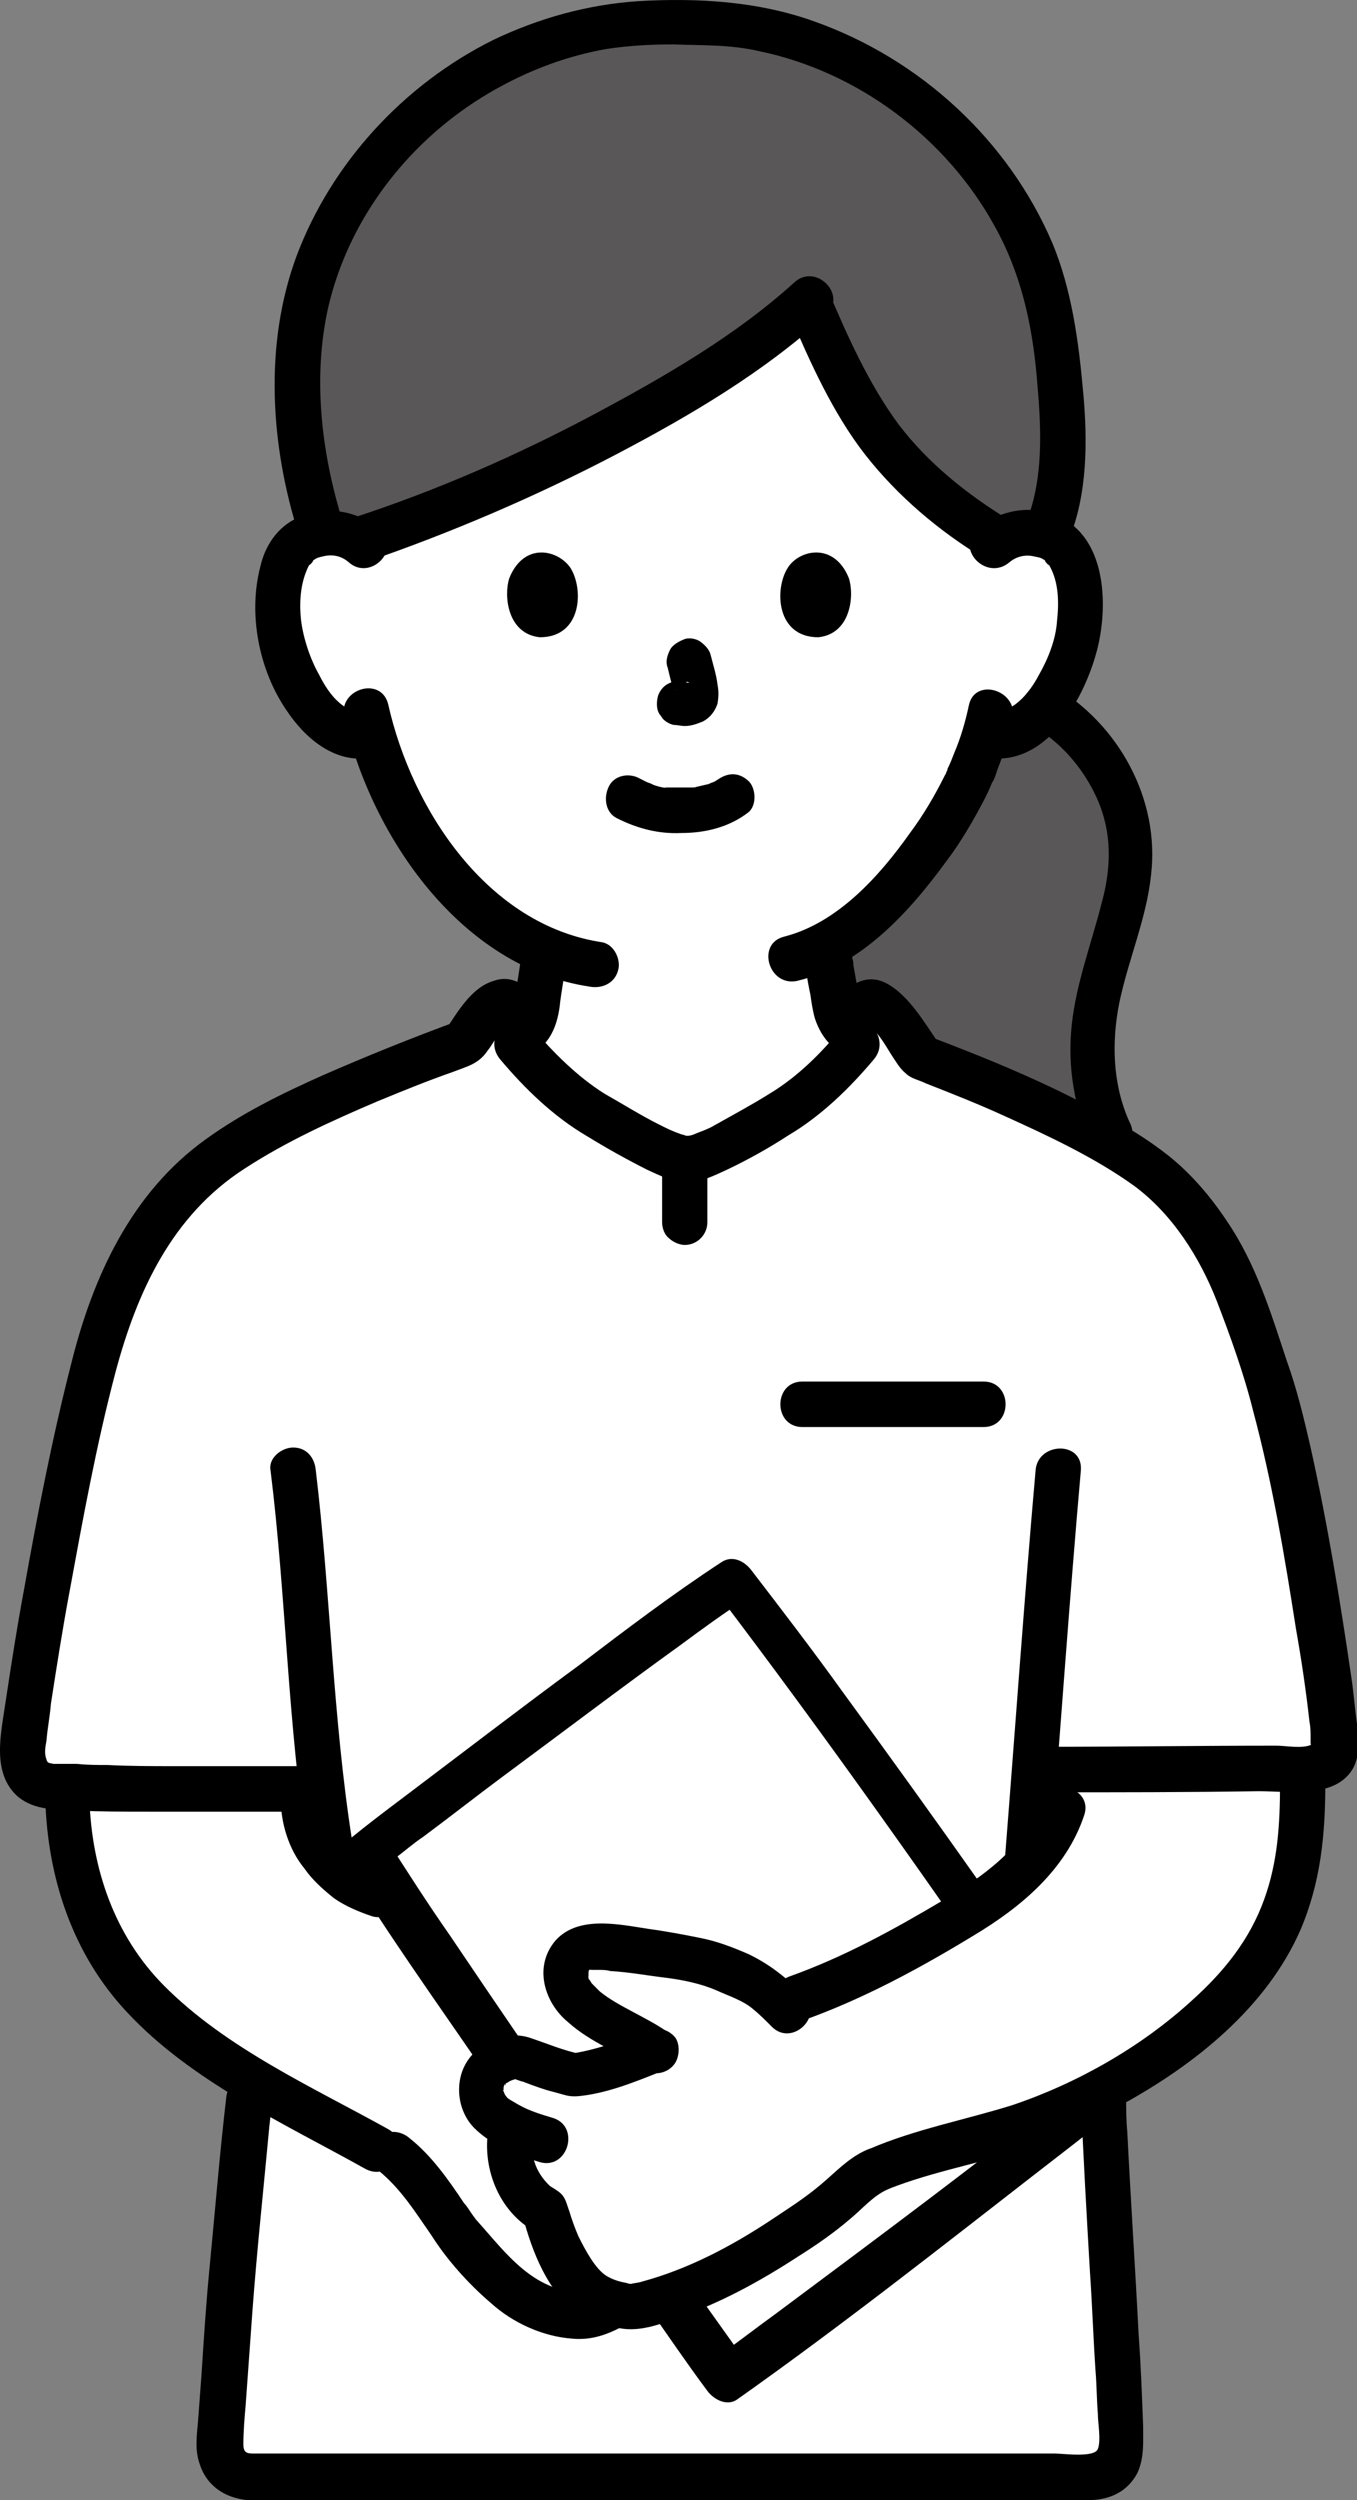 <svg width="76" height="140" viewBox="0 0 76 140" fill="none" xmlns="http://www.w3.org/2000/svg">
<rect x="0" y="0" width="76" height="140" fill="#808080" stroke="none"/>
<g clip-path="url(#clip0_228_12631)">
<path d="M55.591 30.588C56.162 30.015 56.923 29.824 57.556 29.887C59.014 29.951 59.585 30.716 59.838 31.162C60.599 32.5 60.599 35.049 60.092 36.578C59.712 37.662 59.141 39.382 57.62 40.529C56.986 41.039 56.099 41.358 55.275 41.23C55.275 41.23 55.211 41.23 55.021 41.166C54.767 42.059 54.387 42.951 54.197 43.333C53.627 44.926 50.33 50.661 46.147 52.892C46.21 53.72 46.337 54.485 46.464 55.313C46.654 56.587 46.591 57.671 48.365 58.308C48.492 58.372 53.373 60.73 53.563 60.793C53.563 60.793 55.401 75.322 37.907 75.322C21.997 75.322 22.25 61.048 22.25 61.048C22.567 60.921 28.082 58.372 28.145 58.308C29.857 57.671 29.793 56.587 30.047 55.313C30.174 54.612 30.237 53.911 30.3 53.21C28.272 52.318 26.434 50.789 24.659 48.686C22.567 46.137 21.363 43.397 20.666 41.166C19.778 41.421 18.764 41.039 18.13 40.529C16.672 39.319 16.038 37.662 15.658 36.578C15.151 35.049 15.088 32.5 15.912 31.162C16.165 30.716 16.799 29.951 18.194 29.887C18.828 29.887 19.588 30.079 20.159 30.588C20.159 30.588 14.137 11.535 37.78 11.535C60.536 11.535 55.591 30.588 55.591 30.588Z" fill="white"/>
<path d="M32.454 1.849C24.911 3.634 18.509 9.878 16.988 17.398C16.481 19.883 16.544 24.152 16.988 26.128C16.988 26.128 18.002 30.397 18.002 29.824C18.129 29.824 18.192 29.824 18.319 29.824C18.826 29.824 19.396 29.951 19.904 30.27C28.334 27.466 39.68 21.795 45.195 16.824C46.145 19.055 47.54 21.858 48.617 23.579C50.519 26.574 53.308 28.804 55.907 30.334C56.414 30.015 57.048 29.888 57.555 29.888C57.935 29.888 58.252 29.951 58.506 30.079C60.09 26.574 59.33 20.52 58.696 17.462C58.633 17.079 58.506 16.761 58.442 16.378C58.125 15.295 57.745 14.212 57.238 13.128C55.083 8.604 51.09 4.844 46.336 2.869C43.737 1.722 40.821 1.148 37.905 1.34C36.13 1.212 34.292 1.403 32.581 1.849C32.517 1.849 32.517 1.849 32.454 1.849Z" fill="#595757"/>
<path d="M62.437 43.778C61.549 42.057 60.218 40.528 58.507 39.572C58.253 39.891 57.936 40.209 57.619 40.528C56.986 41.038 56.098 41.356 55.274 41.229C55.274 41.229 55.211 41.229 55.02 41.165C54.767 42.057 54.45 42.95 54.197 43.332C53.626 44.925 50.33 50.66 46.147 52.89C46.21 53.719 46.337 54.483 46.463 55.312C46.654 56.586 46.59 57.67 48.365 58.307C48.365 58.307 48.745 58.498 49.189 58.689C49.569 58.817 49.886 58.944 49.886 58.944C52.612 59.9 57.049 61.557 59.775 62.576C60.662 62.895 61.486 63.277 62.373 63.723C62.31 63.596 62.31 63.596 62.31 63.596C61.106 61.047 61.106 58.116 61.739 55.376C62.373 52.636 63.704 49.768 63.388 47.028C63.261 45.881 62.88 44.798 62.437 43.778Z" fill="#595757"/>
<path d="M57.872 40.657C59.457 41.613 60.661 43.014 61.422 44.671C62.309 46.647 62.246 48.622 61.675 50.661C61.105 52.892 60.281 55.058 60.028 57.352C59.774 59.71 60.154 62.004 61.105 64.107C61.422 64.744 62.309 64.871 62.816 64.553C63.45 64.171 63.577 63.406 63.26 62.832C62.309 60.73 62.246 58.372 62.69 56.142C63.197 53.72 64.211 51.426 64.465 49.005C64.972 44.735 62.626 40.529 59.013 38.426C57.746 37.662 56.478 39.828 57.872 40.657Z" fill="black"/>
<path d="M22.694 62.258C23.264 62.066 23.771 61.811 24.342 61.556C25.166 61.174 25.99 60.792 26.814 60.41C27.448 60.091 28.081 59.836 28.715 59.517C28.779 59.517 28.842 59.454 28.905 59.454C28.969 59.454 29.096 59.39 28.779 59.517C28.462 59.645 28.715 59.517 28.842 59.517C29.032 59.454 29.159 59.39 29.349 59.326C29.983 59.008 30.553 58.498 30.87 57.924C31.187 57.351 31.314 56.714 31.377 56.076C31.504 55.12 31.694 54.228 31.758 53.273C31.821 52.635 31.124 51.998 30.49 51.998C29.729 52.062 29.286 52.572 29.222 53.273C29.096 54.356 28.905 55.503 28.652 56.65C28.588 56.777 28.779 56.459 28.652 56.586C28.588 56.65 28.588 56.714 28.588 56.714C28.462 56.968 28.715 56.65 28.525 56.777C28.462 56.841 28.398 56.841 28.398 56.905C28.525 56.714 28.525 56.841 28.398 56.905C28.335 56.968 28.271 56.968 28.208 57.032C28.208 57.032 27.891 57.16 28.018 57.096C28.145 57.032 27.955 57.16 27.955 57.16C27.828 57.223 27.764 57.223 27.638 57.287C27.638 57.287 27.638 57.287 27.574 57.287C27.511 57.287 27.448 57.351 27.384 57.351C26.053 57.988 24.659 58.625 23.327 59.263C22.947 59.454 22.63 59.581 22.25 59.772C22.123 59.836 21.996 59.9 21.933 59.9C21.679 60.027 22.25 59.772 21.996 59.836C21.362 60.027 20.919 60.728 21.109 61.429C21.362 61.939 21.996 62.449 22.694 62.258Z" fill="black"/>
<path d="M45.006 53.083C45.069 53.975 45.196 54.803 45.386 55.696C45.45 56.142 45.513 56.588 45.64 57.034C45.83 57.607 46.147 58.181 46.591 58.563C46.844 58.818 47.098 59.009 47.415 59.137C47.605 59.264 47.858 59.328 48.048 59.392C48.429 59.519 47.732 59.264 47.922 59.328C49.126 59.965 50.394 60.475 51.598 61.048C52.169 61.303 52.739 61.622 53.373 61.877C54.007 62.132 54.767 61.622 54.958 60.985C55.148 60.22 54.704 59.71 54.07 59.392C54.704 59.647 54.134 59.392 54.007 59.328C53.753 59.2 53.5 59.073 53.246 58.946C52.549 58.627 51.852 58.245 51.091 57.926C50.521 57.671 50.014 57.416 49.443 57.161C49.38 57.161 49.316 57.097 49.253 57.097C49.253 57.097 49.253 57.097 49.19 57.097C49.126 57.034 48.999 57.034 48.873 56.97C48.809 56.97 48.619 56.843 48.809 56.97C48.682 56.906 48.556 56.843 48.492 56.779C48.429 56.779 48.302 56.651 48.429 56.715C48.365 56.651 48.365 56.651 48.302 56.588C48.112 56.397 48.365 56.651 48.365 56.651C48.365 56.651 48.175 56.397 48.175 56.333C48.112 56.205 48.239 56.46 48.239 56.46C48.239 56.46 48.175 56.269 48.175 56.205C48.175 56.078 48.112 56.014 48.112 55.887C48.048 55.632 48.048 55.377 47.985 55.122C47.922 54.74 47.858 54.421 47.795 54.039C47.795 53.911 47.795 53.848 47.732 53.657C47.732 53.402 47.668 53.147 47.668 52.892C47.605 52.255 47.098 51.554 46.401 51.617C45.64 51.872 44.943 52.382 45.006 53.083Z" fill="black"/>
<path d="M54.259 39.51C54.069 40.402 53.815 41.294 53.435 42.186C53.308 42.505 53.245 42.696 53.054 43.078C52.928 43.397 53.118 42.887 53.054 43.142C52.991 43.206 52.991 43.333 52.928 43.397C52.357 44.544 51.723 45.627 50.963 46.647C49.251 49.068 46.906 51.681 43.927 52.446C42.342 52.828 43.039 55.249 44.624 54.931C48.174 54.102 50.899 51.107 52.991 48.24C53.815 47.157 54.512 45.946 55.146 44.735C55.273 44.48 55.4 44.225 55.527 43.907C55.653 43.588 55.4 44.162 55.59 43.779C55.717 43.588 55.78 43.333 55.843 43.142C56.224 42.186 56.541 41.23 56.731 40.211C56.984 38.618 54.576 37.917 54.259 39.51Z" fill="black"/>
<path d="M19.271 40.146C20.792 46.837 25.8 54.165 33.026 55.249C33.723 55.376 34.42 55.057 34.61 54.357C34.8 53.783 34.42 52.891 33.723 52.764C27.321 51.808 23.074 45.372 21.743 39.445C21.363 37.852 18.954 38.553 19.271 40.146Z" fill="black"/>
<path d="M34.546 45.817C35.687 46.391 36.892 46.709 38.159 46.646C39.49 46.646 40.822 46.327 41.899 45.499C42.406 45.116 42.343 44.097 41.899 43.714C41.329 43.205 40.695 43.268 40.124 43.714C40.568 43.396 40.124 43.714 39.998 43.778C39.617 43.906 39.871 43.842 39.998 43.778C39.871 43.842 39.807 43.842 39.681 43.906C39.427 43.969 39.11 44.033 38.856 44.097C38.983 44.033 39.047 44.097 38.856 44.097C38.793 44.097 38.666 44.097 38.603 44.097C38.413 44.097 38.223 44.097 38.032 44.097C37.842 44.097 37.652 44.097 37.525 44.097C37.462 44.097 37.335 44.097 37.272 44.097C37.209 44.097 37.209 44.097 37.145 44.097C37.018 44.097 37.082 44.097 37.272 44.097C37.272 44.16 36.575 43.969 36.511 43.906C36.384 43.842 36.321 43.842 36.194 43.778C35.941 43.651 36.448 43.906 36.194 43.778C36.068 43.714 35.941 43.651 35.814 43.587C35.243 43.268 34.419 43.396 34.102 44.033C33.786 44.67 33.912 45.499 34.546 45.817Z" fill="black"/>
<path d="M37.399 37.406C37.526 37.979 37.716 38.553 37.78 39.19C37.78 39.062 37.78 38.935 37.716 38.871C37.716 38.935 37.716 39.062 37.716 39.126C37.716 38.999 37.716 38.871 37.78 38.807C37.78 38.871 37.78 38.871 37.78 38.935C37.843 38.807 37.843 38.744 37.907 38.616C37.907 38.616 37.907 38.68 37.843 38.68C37.907 38.616 37.97 38.489 38.033 38.425L37.97 38.489C38.033 38.425 38.16 38.361 38.223 38.298C38.16 38.298 38.16 38.361 38.097 38.361C38.223 38.298 38.287 38.298 38.414 38.234C38.35 38.234 38.223 38.234 38.16 38.234C38.287 38.234 38.414 38.234 38.477 38.17C38.414 38.17 38.35 38.17 38.287 38.17C38.414 38.17 38.54 38.17 38.604 38.234C38.54 38.234 38.414 38.234 38.35 38.17C38.16 38.106 38.033 38.106 37.843 38.17C37.653 38.17 37.526 38.234 37.399 38.298C37.146 38.425 36.892 38.744 36.829 39.062C36.766 39.381 36.766 39.763 36.956 40.018C37.019 40.082 37.083 40.209 37.146 40.273C37.273 40.401 37.463 40.528 37.716 40.592C37.907 40.592 38.16 40.655 38.35 40.655C38.73 40.655 39.047 40.528 39.364 40.401C39.745 40.209 40.062 39.827 40.188 39.381C40.252 38.999 40.252 38.68 40.188 38.361C40.125 37.788 39.935 37.214 39.808 36.705C39.745 36.386 39.491 36.131 39.238 35.94C38.984 35.749 38.54 35.685 38.287 35.812C37.97 35.94 37.653 36.131 37.526 36.386C37.336 36.768 37.273 37.087 37.399 37.406Z" fill="black"/>
<path d="M59.837 30.269C60.915 27.721 60.915 24.662 60.661 21.922C60.408 19.118 60.028 16.25 58.95 13.638C56.478 7.839 51.534 3.314 45.639 1.212C42.47 0.065 39.047 -0.127 35.751 0.065C32.898 0.256 30.173 1.02 27.637 2.231C22.63 4.716 18.573 9.113 16.608 14.339C14.77 19.309 15.15 24.98 16.735 29.951C17.242 31.48 19.651 30.843 19.207 29.25C18.003 25.426 17.495 21.157 18.383 17.206C19.524 12.299 22.756 8.094 26.94 5.481C29.095 4.143 31.44 3.187 33.976 2.741C35.244 2.55 36.448 2.486 37.716 2.486C39.364 2.55 40.885 2.486 42.533 2.868C48.048 4.015 52.992 7.711 55.717 12.682C57.175 15.294 57.809 18.162 58.063 21.093C58.316 23.897 58.506 26.892 57.365 29.505C57.112 30.142 57.619 30.907 58.253 31.098C59.013 31.353 59.52 30.907 59.837 30.269Z" fill="black"/>
<path d="M44.244 17.651C45.385 20.328 46.653 23.132 48.428 25.426C50.266 27.783 52.611 29.759 55.147 31.288C56.541 32.117 57.809 29.95 56.414 29.058C54.133 27.656 51.977 25.935 50.329 23.769C48.681 21.538 47.477 18.862 46.4 16.313C46.146 15.676 45.195 15.549 44.688 15.867C44.054 16.313 43.991 17.014 44.244 17.651Z" fill="black"/>
<path d="M44.497 15.805C41.201 18.8 37.208 21.094 33.278 23.197C28.967 25.491 24.467 27.466 19.776 28.995C18.255 29.505 18.889 31.99 20.474 31.481C25.291 29.824 30.045 27.785 34.545 25.427C38.666 23.26 42.786 20.839 46.272 17.653C47.476 16.506 45.701 14.721 44.497 15.805Z" fill="black"/>
<path d="M21.298 29.695C20.03 28.548 18.192 28.293 16.671 28.994C15.53 29.504 14.833 30.587 14.579 31.734C13.882 34.411 14.516 37.533 16.037 39.763C17.051 41.293 18.699 42.758 20.728 42.44C21.425 42.376 21.995 41.93 21.995 41.165C21.995 40.528 21.425 39.827 20.728 39.891C19.333 40.082 18.446 38.935 17.875 37.788C17.368 36.896 16.988 35.749 16.861 34.729C16.735 33.582 16.861 32.435 17.368 31.543C17.178 31.862 17.685 31.288 17.495 31.416C17.749 31.224 17.812 31.224 18.066 31.161C18.573 31.033 19.08 31.097 19.523 31.479C20.728 32.563 22.503 30.778 21.298 29.695Z" fill="black"/>
<path d="M56.54 31.481C56.921 31.162 57.428 31.035 57.935 31.162C58.252 31.226 58.315 31.226 58.569 31.417C58.379 31.289 58.886 31.863 58.696 31.544C59.266 32.437 59.329 33.584 59.203 34.73C59.139 35.814 58.696 36.897 58.188 37.789C57.618 38.873 56.667 40.02 55.336 39.892C54.639 39.828 54.068 40.529 54.068 41.166C54.068 41.931 54.639 42.377 55.336 42.441C58.569 42.887 60.597 39.319 61.358 36.706C62.055 34.348 62.055 30.652 59.773 29.187C58.188 28.167 56.097 28.422 54.702 29.633C53.498 30.78 55.273 32.564 56.54 31.481Z" fill="black"/>
<path d="M28.525 32.372C28.208 33.328 28.398 35.494 30.237 35.685C32.582 35.685 32.709 33.009 31.948 31.798C31.251 30.779 29.349 30.333 28.525 32.372Z" fill="black"/>
<path d="M47.54 32.372C47.857 33.328 47.667 35.494 45.828 35.685C43.483 35.685 43.356 33.009 44.117 31.798C44.751 30.779 46.716 30.333 47.54 32.372Z" fill="black"/>
<path d="M47.667 57.351C47.794 56.842 48.11 56.395 48.554 56.204C48.617 56.141 48.681 56.141 48.744 56.141C48.808 56.141 48.934 56.141 48.998 56.204C49.378 56.395 49.695 56.714 49.949 57.033C50.519 57.734 51.026 58.498 51.597 59.199C56.921 61.239 63.26 64.042 65.605 66.528C69.091 70.16 69.725 73.537 70.993 77.169C72.261 80.738 74.606 94.629 74.733 97.688C74.796 98.644 73.845 98.963 73.148 98.963C71.056 98.963 64.654 98.963 60.851 99.026C61.168 104.953 61.802 117.315 61.802 117.315C61.929 121.393 62.753 132.545 62.753 137.005C62.689 137.515 62.499 138.089 62.055 138.344C61.738 138.535 61.358 138.599 60.978 138.599C52.801 138.599 19.08 138.599 14.072 138.599C13.692 138.599 13.311 138.535 12.995 138.344C12.551 138.089 12.297 137.515 12.297 137.005C12.424 132.162 13.565 120.82 13.945 117.315C13.945 117.315 15.086 106.1 15.72 100.173C11.537 100.173 6.276 100.173 2.979 100.046C2.219 99.982 1.141 99.536 1.268 97.943C1.648 93.865 3.74 82.395 5.135 76.978C6.085 73.219 7.1 69.905 10.522 66.336C13.185 63.532 20.411 60.474 26.052 58.435C26.432 57.861 26.813 57.351 27.066 57.033C27.32 56.714 27.637 56.395 28.017 56.204C28.08 56.141 28.207 56.141 28.271 56.141C28.334 56.141 28.397 56.204 28.461 56.204C28.904 56.459 29.221 56.905 29.348 57.351L28.904 58.371C29.728 59.391 31.63 61.302 32.898 62.131C35.497 63.724 37.779 64.871 38.476 64.871C39.236 64.871 41.455 63.724 44.054 62.131C45.385 61.302 47.223 59.391 48.047 58.371L47.667 57.351Z" fill="white"/>
<path d="M21.108 120.31C19.46 119.418 17.875 118.525 16.227 117.633C13.945 116.359 11.664 114.957 9.635 113.3C5.198 109.732 3.74 105.08 3.74 100.109C7.48 100.237 12.931 100.173 16.988 100.173C16.734 102.467 18.129 104.825 20.221 105.781C20.474 105.908 20.791 106.036 21.108 106.099L38.603 118.207C41.265 119.609 43.8 121.138 46.209 122.859C46.336 122.922 46.653 123.241 46.653 123.751C46.653 124.579 45.892 125.344 45.131 125.535C44.561 125.662 44.054 125.662 43.42 125.471C43.42 125.599 43.42 125.662 43.42 125.662C43.547 126.045 43.42 126.555 43.23 126.809C43.04 127.128 42.723 127.383 42.342 127.447C42.152 127.51 41.518 127.255 40.758 126.937C40.948 127.319 40.948 127.956 40.568 128.211C40.124 128.594 39.363 128.721 38.919 128.594C38.413 128.402 37.715 128.211 36.955 127.829C36.764 127.765 36.638 127.702 36.447 127.574C36.194 127.765 35.94 128.02 35.94 128.02C34.99 128.594 33.595 129.932 31.757 129.677C31.186 129.613 30.046 129.167 29.475 128.912C28.397 128.402 26.813 126.555 25.608 125.153C25.165 124.643 23.643 121.903 21.932 120.565L21.108 120.31Z" fill="white"/>
<path d="M12.679 117.38C12.299 120.63 12.045 123.816 11.728 127.066C11.538 129.041 11.411 131.017 11.284 132.992C11.221 133.821 11.158 134.713 11.094 135.541C11.031 136.306 10.904 137.134 11.158 137.899C11.538 139.173 12.552 139.874 13.883 140.002C14.2 140.002 14.517 140.002 14.834 140.002C15.658 140.002 16.482 140.002 17.306 140.002C19.841 140.002 22.377 140.002 24.976 140.002C31.758 140.002 38.477 140.002 45.259 140.002C50.457 140.002 55.718 140.065 60.916 140.002C62.12 140.002 63.134 139.556 63.705 138.472C64.085 137.644 64.022 136.752 64.022 135.86C63.958 134.139 63.895 132.419 63.768 130.698C63.578 126.938 63.324 123.179 63.134 119.355C63.071 118.718 63.071 118.081 63.071 117.38C63.007 115.723 60.472 115.723 60.535 117.38C60.662 120.63 60.852 123.943 61.042 127.193C61.169 129.041 61.233 130.953 61.359 132.801C61.423 133.566 61.423 134.394 61.486 135.159C61.486 135.732 61.676 136.624 61.486 137.134C61.296 137.644 59.521 137.389 59.078 137.389C58 137.389 56.859 137.389 55.781 137.389C52.992 137.389 50.14 137.389 47.351 137.389C40.822 137.389 34.23 137.389 27.701 137.389C23.264 137.389 18.891 137.389 14.454 137.389C13.947 137.389 13.63 137.453 13.63 136.879C13.63 136.178 13.693 135.414 13.756 134.713C13.883 132.928 14.01 131.208 14.137 129.424C14.39 125.983 14.771 122.478 15.088 119.037C15.151 118.463 15.214 117.953 15.278 117.38C15.341 116.679 14.644 116.105 14.01 116.105C13.249 116.105 12.806 116.679 12.679 117.38Z" fill="black"/>
<path d="M15.151 82.331C16.038 89.468 16.102 96.605 17.242 103.742C17.369 104.443 18.193 104.825 18.827 104.634C19.524 104.443 19.841 103.742 19.715 103.041C18.637 96.159 18.51 89.213 17.686 82.331C17.623 81.63 17.179 81.057 16.418 81.057C15.785 81.057 15.024 81.63 15.151 82.331Z" fill="black"/>
<path d="M57.999 82.332C57.365 89.533 56.858 96.797 56.288 103.998C56.161 105.655 58.697 105.655 58.823 103.998C59.394 96.797 59.901 89.533 60.535 82.332C60.661 80.675 58.126 80.739 57.999 82.332Z" fill="black"/>
<path d="M38.032 119.29C39.427 119.991 40.758 120.756 42.089 121.584C42.786 122.03 43.42 122.412 44.117 122.859C44.434 123.05 44.751 123.305 45.068 123.496C45.195 123.623 45.385 123.687 45.512 123.814C45.512 123.814 45.385 123.687 45.448 123.751C45.575 123.878 45.448 123.751 45.385 123.687C45.385 123.687 45.385 123.878 45.385 123.751C45.322 123.878 45.385 123.56 45.385 123.751C45.448 123.623 45.195 124.069 45.322 123.814C45.258 123.878 45.258 123.878 45.195 123.942C45.131 124.006 45.005 124.133 45.131 124.006C45.068 124.069 45.005 124.069 44.941 124.133C44.814 124.197 44.624 124.197 44.498 124.26C44.688 124.26 44.307 124.26 44.244 124.26C44.054 124.26 44.434 124.324 44.181 124.26C44.054 124.26 43.99 124.197 43.864 124.197C43.23 124.006 42.532 123.623 41.835 123.305C40.758 122.795 39.743 122.285 38.729 121.712C38.159 121.393 37.335 121.584 37.018 122.158C36.701 122.731 36.891 123.56 37.462 123.878C38.539 124.452 39.617 124.961 40.694 125.535C41.645 125.981 42.659 126.618 43.737 126.746C45.638 127.064 47.667 125.981 47.92 123.942C47.984 123.05 47.603 122.221 46.906 121.712C46.209 121.202 45.448 120.692 44.688 120.182C42.976 119.035 41.138 118.016 39.3 117.06C38.666 116.741 37.905 116.932 37.588 117.506C37.208 118.143 37.398 118.971 38.032 119.29Z" fill="black"/>
<path d="M42.217 125.982C42.28 126.11 42.28 126.11 42.217 125.982C42.217 126.11 42.217 126.11 42.28 125.918C42.28 126.046 42.217 126.11 42.217 126.237C42.28 126.11 42.28 126.046 42.217 126.173C42.153 126.301 42.153 126.301 42.217 126.173C42.153 126.237 42.153 126.301 42.09 126.301L42.153 126.237C42.027 126.301 42.027 126.301 42.153 126.237C42.407 126.237 42.47 126.237 42.343 126.237H42.28C42.787 126.237 42.47 126.237 42.343 126.237C42.09 126.173 41.836 126.046 41.583 125.982C41.266 125.855 41.773 126.046 41.583 125.982C41.52 125.982 41.456 125.918 41.393 125.918C41.203 125.855 41.012 125.727 40.822 125.664C39.554 125.09 38.223 124.389 37.019 123.752C36.449 123.433 35.625 123.561 35.308 124.198C34.991 124.771 35.117 125.6 35.751 125.918C36.892 126.556 38.033 127.129 39.174 127.639C39.808 127.958 40.505 128.276 41.203 128.531C41.71 128.722 42.28 128.913 42.787 128.786C44.182 128.467 45.133 126.747 44.689 125.409C44.499 124.771 43.801 124.325 43.104 124.517C42.534 124.644 42.027 125.345 42.217 125.982Z" fill="black"/>
<path d="M34.672 128.085C34.356 127.958 34.736 128.085 34.799 128.149C34.863 128.213 34.989 128.213 35.053 128.276C35.243 128.404 35.433 128.468 35.687 128.595C36.13 128.85 36.574 129.041 37.018 129.232C37.715 129.551 38.539 129.933 39.3 129.933C40.251 129.997 41.392 129.551 41.898 128.723C42.469 127.767 42.279 126.62 41.582 125.855C41.138 125.345 40.251 125.345 39.807 125.855C39.3 126.365 39.363 127.129 39.807 127.639C39.553 127.384 39.68 127.448 39.743 127.576C39.807 127.703 39.68 127.257 39.68 127.512C39.68 127.576 39.743 127.767 39.68 127.576C39.617 127.321 39.68 127.576 39.68 127.639C39.743 127.448 39.743 127.384 39.68 127.448C39.68 127.512 39.68 127.512 39.68 127.576C39.68 127.512 39.807 127.321 39.743 127.448C39.87 127.321 39.934 127.257 39.87 127.321C39.807 127.384 39.87 127.384 39.997 127.257C39.934 127.257 39.934 127.321 39.87 127.321C39.807 127.321 39.807 127.384 39.743 127.384C39.68 127.448 39.68 127.384 39.87 127.321C39.807 127.321 39.743 127.384 39.743 127.384C39.68 127.384 39.553 127.384 39.49 127.448C39.553 127.448 39.743 127.448 39.617 127.448C39.553 127.448 39.426 127.448 39.363 127.448C39.426 127.448 39.68 127.512 39.49 127.448C39.363 127.384 39.236 127.384 39.109 127.321C38.856 127.193 38.539 127.129 38.285 127.002C38.095 126.938 37.969 126.875 37.842 126.811C37.778 126.811 37.588 126.683 37.778 126.811C37.715 126.747 37.652 126.747 37.525 126.683C36.828 126.365 36.13 125.982 35.37 125.664C34.736 125.409 33.975 125.919 33.785 126.556C33.595 127.257 33.975 127.767 34.672 128.085Z" fill="black"/>
<path d="M21.171 121.522C22.439 122.542 23.263 123.88 24.151 125.154C25.038 126.556 26.242 127.894 27.51 128.978C28.714 130.061 30.362 130.826 32.01 130.953C33.849 131.144 35.243 130.061 36.701 129.105C38.096 128.213 36.828 125.983 35.433 126.875C34.356 127.576 33.278 128.595 31.947 128.34C30.552 128.085 29.538 127.385 28.524 126.365C27.89 125.728 27.32 125.027 26.749 124.39C26.306 123.88 26.876 124.581 26.686 124.326C26.623 124.262 26.559 124.135 26.496 124.071C26.306 123.816 26.179 123.561 25.989 123.37C25.101 122.032 24.151 120.694 22.946 119.738C22.439 119.292 21.678 119.228 21.171 119.738C20.728 120.184 20.664 121.076 21.171 121.522Z" fill="black"/>
<path d="M61.231 117.57C61.358 117.442 61.485 117.378 61.548 117.315C59.583 114.32 47.793 97.369 41.011 88.512C37.905 90.551 22.122 102.403 20.537 103.742C23.77 108.967 37.905 129.103 40.757 133.118C43.863 130.888 57.808 120.31 61.231 117.57Z" fill="white"/>
<path d="M62.12 118.463C62.247 118.4 62.374 118.272 62.437 118.208C62.817 117.89 62.944 117.125 62.627 116.679C57.62 109.223 52.422 101.895 47.161 94.695C45.513 92.4 43.801 90.17 42.09 87.94C41.71 87.43 41.013 87.048 40.379 87.494C37.653 89.278 35.054 91.253 32.455 93.229C29.159 95.65 25.927 98.135 22.631 100.621C21.616 101.385 20.602 102.15 19.588 102.979C19.144 103.297 19.144 104.062 19.398 104.508C21.743 108.331 24.342 111.963 26.877 115.659C29.983 120.184 33.153 124.708 36.322 129.233C37.4 130.762 38.477 132.355 39.618 133.884C39.998 134.394 40.759 134.776 41.33 134.33C47.098 130.252 52.676 125.855 58.254 121.522C59.648 120.439 60.916 119.483 62.12 118.463C62.627 118.017 62.564 117.125 62.12 116.679C61.613 116.169 60.852 116.233 60.345 116.679C55.021 120.948 49.189 125.282 43.548 129.487C42.407 130.316 41.33 131.144 40.188 131.973C40.759 132.1 41.33 132.291 41.9 132.419C36.195 124.453 30.617 116.424 25.166 108.331C23.962 106.611 22.821 104.826 21.68 103.042C21.616 103.552 21.553 104.062 21.49 104.572C21.616 104.508 21.68 104.38 21.806 104.317C21.933 104.253 22.377 103.871 22.123 104.062C22.631 103.679 23.138 103.233 23.708 102.851C25.166 101.768 26.624 100.621 28.082 99.537C31.441 97.052 34.801 94.503 38.16 92.082C39.364 91.19 40.505 90.361 41.773 89.533C41.203 89.406 40.632 89.214 40.062 89.087C46.274 97.243 52.169 105.655 58 114.066C58.888 115.341 59.712 116.552 60.599 117.826C60.662 117.316 60.726 116.806 60.789 116.297C60.662 116.36 60.535 116.488 60.472 116.552C59.965 116.998 60.028 117.89 60.472 118.336C60.852 119.037 61.613 118.909 62.12 118.463Z" fill="black"/>
<path d="M70.233 110.115C71.818 107.885 72.705 105.145 72.959 102.277C73.022 101.704 72.959 100.493 72.959 99.856C72.959 99.856 72.959 99.537 72.959 99.027C70.423 99.027 62.817 99.091 59.521 99.091C59.521 100.238 59.521 101.321 59.521 101.321C58.824 103.552 56.922 105.527 54.197 107.12C51.281 108.904 47.604 111.007 43.738 112.218C43.611 112.091 43.484 111.963 43.484 111.963C42.533 111.007 41.646 110.689 40.061 110.051C39.428 109.86 38.35 109.669 37.716 109.542C36.702 109.414 35.941 109.223 34.864 109.159C33.469 109.032 32.709 108.904 32.138 109.478C31.821 109.797 31.694 110.243 31.694 110.752C31.821 112.664 35.181 113.747 36.702 114.894C35.117 115.595 33.596 116.105 32.138 116.296C31.441 116.169 29.983 115.659 29.286 115.404C28.525 115.086 27.448 115.723 27.194 116.233C26.75 117.061 27.004 118.017 27.638 118.463C27.955 118.718 28.335 118.973 28.715 119.164C28.398 120.183 28.525 121.203 28.905 121.904C29.286 122.605 29.856 123.433 30.553 123.816C31.061 125.664 31.568 126.811 32.899 128.276C33.406 128.786 35.117 129.296 35.624 129.168C39.554 128.276 43.611 125.855 46.78 123.37C47.224 122.987 48.238 121.904 49.126 121.522C51.598 120.502 55.337 119.801 58.507 118.59C60.218 117.953 64.148 115.85 65.669 114.64C67.001 113.62 68.775 112.091 69.79 110.752C69.916 110.561 70.106 110.306 70.233 110.115Z" fill="white"/>
<path d="M36.069 113.746C34.674 114.32 33.279 114.829 31.822 115.02C32.075 115.02 32.265 115.02 32.519 115.02C31.568 114.829 30.681 114.447 29.73 114.128C28.462 113.682 26.941 114.256 26.18 115.403C25.42 116.55 25.61 118.207 26.561 119.162C27.511 120.118 28.969 120.692 30.237 121.074C31.822 121.52 32.519 119.035 30.934 118.589C30.3 118.398 29.666 118.207 29.096 117.888C28.969 117.824 28.779 117.697 28.652 117.633C28.652 117.633 28.335 117.442 28.399 117.442C28.335 117.378 28.272 117.315 28.209 117.123C28.145 116.996 28.145 116.932 28.209 117.06C28.209 116.932 28.209 116.868 28.209 116.932C28.145 117.123 28.272 116.55 28.272 116.741C28.272 116.805 28.272 116.805 28.335 116.677C28.272 116.805 28.272 116.805 28.335 116.677C28.145 116.741 28.462 116.614 28.526 116.55C28.652 116.486 28.843 116.422 28.906 116.422C28.716 116.359 28.969 116.486 29.033 116.486C29.159 116.55 29.286 116.55 29.413 116.614C29.92 116.805 30.427 116.996 30.934 117.123C31.188 117.187 31.378 117.251 31.631 117.315C32.075 117.442 32.456 117.378 32.899 117.315C34.484 117.06 35.942 116.422 37.4 115.849C38.033 115.594 38.16 114.638 37.843 114.128C37.4 113.555 36.702 113.491 36.069 113.746Z" fill="black"/>
<path d="M27.447 118.781C26.876 121.012 27.764 123.688 29.855 124.899C29.665 124.644 29.475 124.389 29.285 124.134C29.792 126.046 30.679 128.403 32.391 129.551C33.088 129.997 33.912 130.251 34.736 130.379C35.814 130.57 36.891 130.188 37.905 129.805C40.314 128.977 42.533 127.766 44.688 126.364C45.702 125.727 46.716 125.026 47.603 124.261C48.301 123.688 48.871 122.987 49.695 122.605C50.329 122.35 50.456 121.394 50.139 120.884C49.759 120.247 49.061 120.119 48.428 120.438C47.477 120.884 46.779 121.649 46.019 122.286C45.132 123.051 44.117 123.688 43.166 124.325C40.948 125.791 38.539 127.065 35.941 127.766C35.814 127.83 35.116 127.894 35.433 127.894C35.307 127.894 35.243 127.894 35.053 127.83C34.673 127.766 34.292 127.639 33.975 127.448C33.342 127.065 32.771 125.982 32.391 125.217C32.201 124.771 32.011 124.261 31.884 123.815C31.757 123.497 31.694 123.114 31.44 122.86C31.25 122.668 30.996 122.541 30.806 122.414C29.982 121.649 29.602 120.566 29.919 119.482C30.299 117.889 27.827 117.188 27.447 118.781Z" fill="black"/>
<path d="M37.335 113.748C36.131 112.919 34.609 112.346 33.595 111.517C33.468 111.39 33.342 111.262 33.215 111.135C33.088 111.008 33.088 111.008 33.151 111.071C33.088 111.008 33.088 110.944 33.025 110.88C32.834 110.625 33.025 111.071 32.961 110.753C32.898 110.498 32.961 111.008 32.961 110.498C32.961 110.243 33.025 110.307 33.151 110.307C33.215 110.307 33.215 110.307 33.151 110.307C33.278 110.307 33.342 110.307 33.468 110.307C33.722 110.307 33.975 110.307 34.166 110.37C35.243 110.434 36.257 110.625 37.335 110.753C38.286 110.88 39.236 111.071 40.124 111.454C40.821 111.772 41.645 112.027 42.216 112.537C42.533 112.792 42.913 113.174 43.23 113.493C44.371 114.64 46.209 112.856 45.005 111.709C44.054 110.753 43.103 109.988 41.899 109.415C41.011 109.032 40.187 108.714 39.236 108.522C38.286 108.331 37.272 108.14 36.321 108.013C34.673 107.758 32.391 107.248 31.123 108.65C29.855 110.115 30.489 112.155 31.82 113.238C33.088 114.385 34.736 114.958 36.131 115.914C36.701 116.297 37.525 116.042 37.842 115.468C38.159 114.895 37.905 114.13 37.335 113.748Z" fill="black"/>
<path d="M49.378 122.733C51.787 121.713 54.322 121.267 56.794 120.502C58.95 119.865 60.914 118.909 62.879 117.826C66.936 115.596 70.93 112.409 72.831 108.076C73.972 105.4 74.226 102.723 74.226 99.856C74.226 98.199 71.69 98.199 71.69 99.856C71.69 102.15 71.563 104.253 70.803 106.356C69.979 108.65 68.521 110.434 66.746 112.027C63.894 114.64 60.281 116.679 56.668 117.89C54.005 118.718 51.28 119.228 48.744 120.311C48.111 120.566 47.667 121.139 47.857 121.904C47.984 122.478 48.744 122.987 49.378 122.733Z" fill="black"/>
<path d="M44.877 113.174C48.3 111.963 51.47 110.242 54.512 108.394C57.174 106.801 59.71 104.698 60.724 101.64C61.231 100.11 58.822 99.409 58.252 100.939C57.364 103.488 54.956 105.145 52.801 106.419C50.012 108.076 47.223 109.605 44.18 110.688C42.722 111.262 43.356 113.747 44.877 113.174Z" fill="black"/>
<path d="M15.721 100.683C15.721 102.085 16.164 103.551 17.052 104.634C17.495 105.271 18.066 105.781 18.7 106.291C19.334 106.737 20.094 107.055 20.855 107.31C21.489 107.502 22.25 107.055 22.44 106.418C22.63 105.717 22.25 105.08 21.552 104.825C21.362 104.761 21.172 104.698 21.045 104.634C20.982 104.634 20.982 104.634 20.918 104.57C20.855 104.507 20.855 104.57 20.982 104.57C20.918 104.57 20.855 104.507 20.792 104.507C20.538 104.379 20.285 104.252 20.094 104.06C19.904 103.933 20.221 104.188 20.158 104.06C20.094 103.997 20.031 103.997 20.031 103.933C19.904 103.869 19.841 103.742 19.714 103.614C19.651 103.551 19.524 103.423 19.46 103.296C19.397 103.232 19.397 103.168 19.334 103.168C19.144 102.977 19.524 103.423 19.334 103.168C19.207 102.977 19.017 102.722 18.89 102.467C18.827 102.34 18.763 102.213 18.7 102.085C18.637 101.958 18.827 102.34 18.7 102.149C18.7 102.085 18.637 102.021 18.637 101.958C18.573 101.703 18.446 101.448 18.446 101.129C18.446 100.811 18.446 101.065 18.446 101.129C18.446 101.065 18.446 101.002 18.446 101.002C18.446 100.874 18.446 100.683 18.446 100.556C18.446 99.918 17.876 99.281 17.179 99.281C16.291 99.472 15.721 99.982 15.721 100.683Z" fill="black"/>
<path d="M2.536 100.747C2.663 105.143 4.058 109.413 7.1 112.663C10.713 116.55 15.911 118.908 20.475 121.457C21.933 122.221 23.2 120.055 21.742 119.226C17.495 116.868 12.678 114.702 9.192 111.197C6.403 108.393 5.135 104.634 5.008 100.747C5.008 99.09 2.473 99.09 2.536 100.747Z" fill="black"/>
<path d="M17.432 98.899C14.897 98.899 12.298 98.899 9.762 98.899C8.495 98.899 7.29 98.899 6.023 98.835C5.452 98.835 4.882 98.835 4.311 98.771C4.058 98.771 3.804 98.771 3.55 98.771C3.424 98.771 3.297 98.771 3.17 98.771C2.917 98.771 3.107 98.771 2.98 98.771C2.79 98.708 2.663 98.771 2.6 98.516C2.473 98.198 2.536 97.815 2.6 97.497C2.663 96.732 2.79 96.159 2.853 95.394C3.17 93.355 3.487 91.316 3.867 89.276C4.628 85.135 5.389 80.929 6.466 76.85C7.671 72.326 9.636 68.057 13.692 65.444C16.038 63.915 18.573 62.768 21.108 61.684C22.503 61.111 23.897 60.537 25.355 60.028C26.179 59.709 26.813 59.581 27.32 58.817C27.637 58.434 28.081 57.479 28.588 57.351C28.334 57.351 28.144 57.351 27.891 57.351C27.954 57.351 28.081 57.606 28.081 57.67C28.588 59.199 30.997 58.562 30.553 56.969C30.173 55.758 29.032 54.42 27.637 54.93C26.369 55.312 25.609 56.714 24.912 57.733C25.165 57.542 25.419 57.351 25.672 57.16C23.073 58.116 20.538 59.135 18.066 60.219C15.784 61.238 13.566 62.322 11.537 63.787C7.354 66.782 5.199 71.498 3.994 76.341C2.917 80.546 2.093 84.816 1.332 89.085C0.952 91.124 0.635 93.164 0.318 95.266C0.064 97.051 -0.506 99.281 1.015 100.619C1.966 101.384 3.107 101.32 4.248 101.384C5.642 101.448 7.037 101.448 8.431 101.448C11.41 101.448 14.389 101.448 17.432 101.448C19.08 101.448 19.08 98.899 17.432 98.899Z" fill="black"/>
<path d="M55.083 77.361C51.723 77.361 48.301 77.361 44.941 77.361C43.293 77.361 43.293 79.91 44.941 79.91C48.301 79.91 51.723 79.91 55.083 79.91C56.731 79.91 56.731 77.361 55.083 77.361Z" fill="black"/>
<path d="M28.018 59.328C29.413 60.985 30.998 62.514 32.836 63.598C33.977 64.299 35.118 64.936 36.259 65.509C36.956 65.828 37.717 66.21 38.477 66.21C39.238 66.21 39.998 65.828 40.696 65.509C41.9 64.936 43.041 64.299 44.118 63.598C45.957 62.514 47.541 60.985 48.936 59.328C50.013 58.054 48.175 56.27 47.161 57.544C46.02 58.946 44.689 60.284 43.104 61.24C42.09 61.877 41.013 62.451 39.998 63.024C39.681 63.215 39.301 63.343 38.984 63.47C38.858 63.534 38.667 63.598 38.541 63.598C38.287 63.661 38.731 63.598 38.477 63.598C38.224 63.598 38.731 63.661 38.414 63.598C38.287 63.534 38.16 63.534 38.033 63.47C37.653 63.343 37.273 63.152 36.892 62.96C35.878 62.451 34.864 61.813 33.85 61.24C32.329 60.284 30.998 58.946 29.793 57.544C28.716 56.27 26.941 58.054 28.018 59.328Z" fill="black"/>
<path d="M37.082 65.444C37.082 66.464 37.082 67.42 37.082 68.439C37.082 68.758 37.209 69.14 37.462 69.332C37.653 69.523 38.033 69.714 38.35 69.714C39.047 69.714 39.617 69.14 39.617 68.439C39.617 68.376 39.617 68.248 39.617 68.184C39.617 67.866 39.491 67.484 39.237 67.292C39.047 67.101 38.667 66.91 38.35 66.91C37.653 66.91 37.082 67.484 37.082 68.184C37.082 68.248 37.082 68.376 37.082 68.439C37.082 68.758 37.209 69.14 37.462 69.332C37.653 69.523 38.033 69.714 38.35 69.714C39.047 69.714 39.617 69.14 39.617 68.439C39.617 67.42 39.617 66.464 39.617 65.444C39.617 65.126 39.491 64.743 39.237 64.552C39.047 64.361 38.667 64.17 38.35 64.17C37.653 64.234 37.082 64.743 37.082 65.444Z" fill="black"/>
<path d="M58.569 100.364C62.563 100.364 66.493 100.364 70.486 100.301C72.198 100.301 74.86 100.747 75.811 98.962C76.191 98.198 76.064 97.369 76.001 96.541C75.874 95.649 75.811 94.757 75.684 93.928C75.05 89.595 74.353 85.326 73.402 81.056C73.022 79.399 72.641 77.806 72.071 76.213C71.183 73.537 70.359 70.797 68.711 68.375C67.824 67.037 66.746 65.763 65.478 64.743C64.274 63.787 63.007 63.023 61.675 62.322C58.569 60.601 55.273 59.263 51.914 57.988C52.167 58.179 52.421 58.371 52.675 58.562C51.85 57.415 50.963 55.758 49.632 55.057C48.174 54.292 46.843 55.694 46.463 56.969C45.956 58.562 48.428 59.199 48.935 57.67C48.998 57.542 49.062 57.351 49.125 57.351C48.871 57.351 48.681 57.351 48.428 57.351C48.998 57.478 49.569 58.498 49.886 59.008C50.139 59.39 50.393 59.836 50.71 60.091C51.026 60.41 51.47 60.474 51.85 60.665C53.308 61.238 54.766 61.812 56.161 62.449C58.696 63.596 61.295 64.807 63.514 66.4C65.669 67.993 67.19 70.414 68.141 72.836C68.901 74.811 69.662 76.914 70.169 78.953C71.247 82.968 71.944 87.11 72.578 91.188C72.895 92.972 73.148 94.693 73.338 96.413C73.402 96.732 73.402 96.987 73.402 97.306C73.402 97.433 73.402 97.561 73.402 97.624C73.465 97.879 73.402 97.688 73.465 97.688C72.958 97.943 72.007 97.752 71.5 97.752C67.19 97.752 62.816 97.815 58.506 97.815C56.921 97.815 56.921 100.364 58.569 100.364Z" fill="black"/>
</g>
<defs>
<clipPath id="clip0_228_12631">
<rect width="76" height="140" fill="white"/>
</clipPath>
</defs>
</svg>
